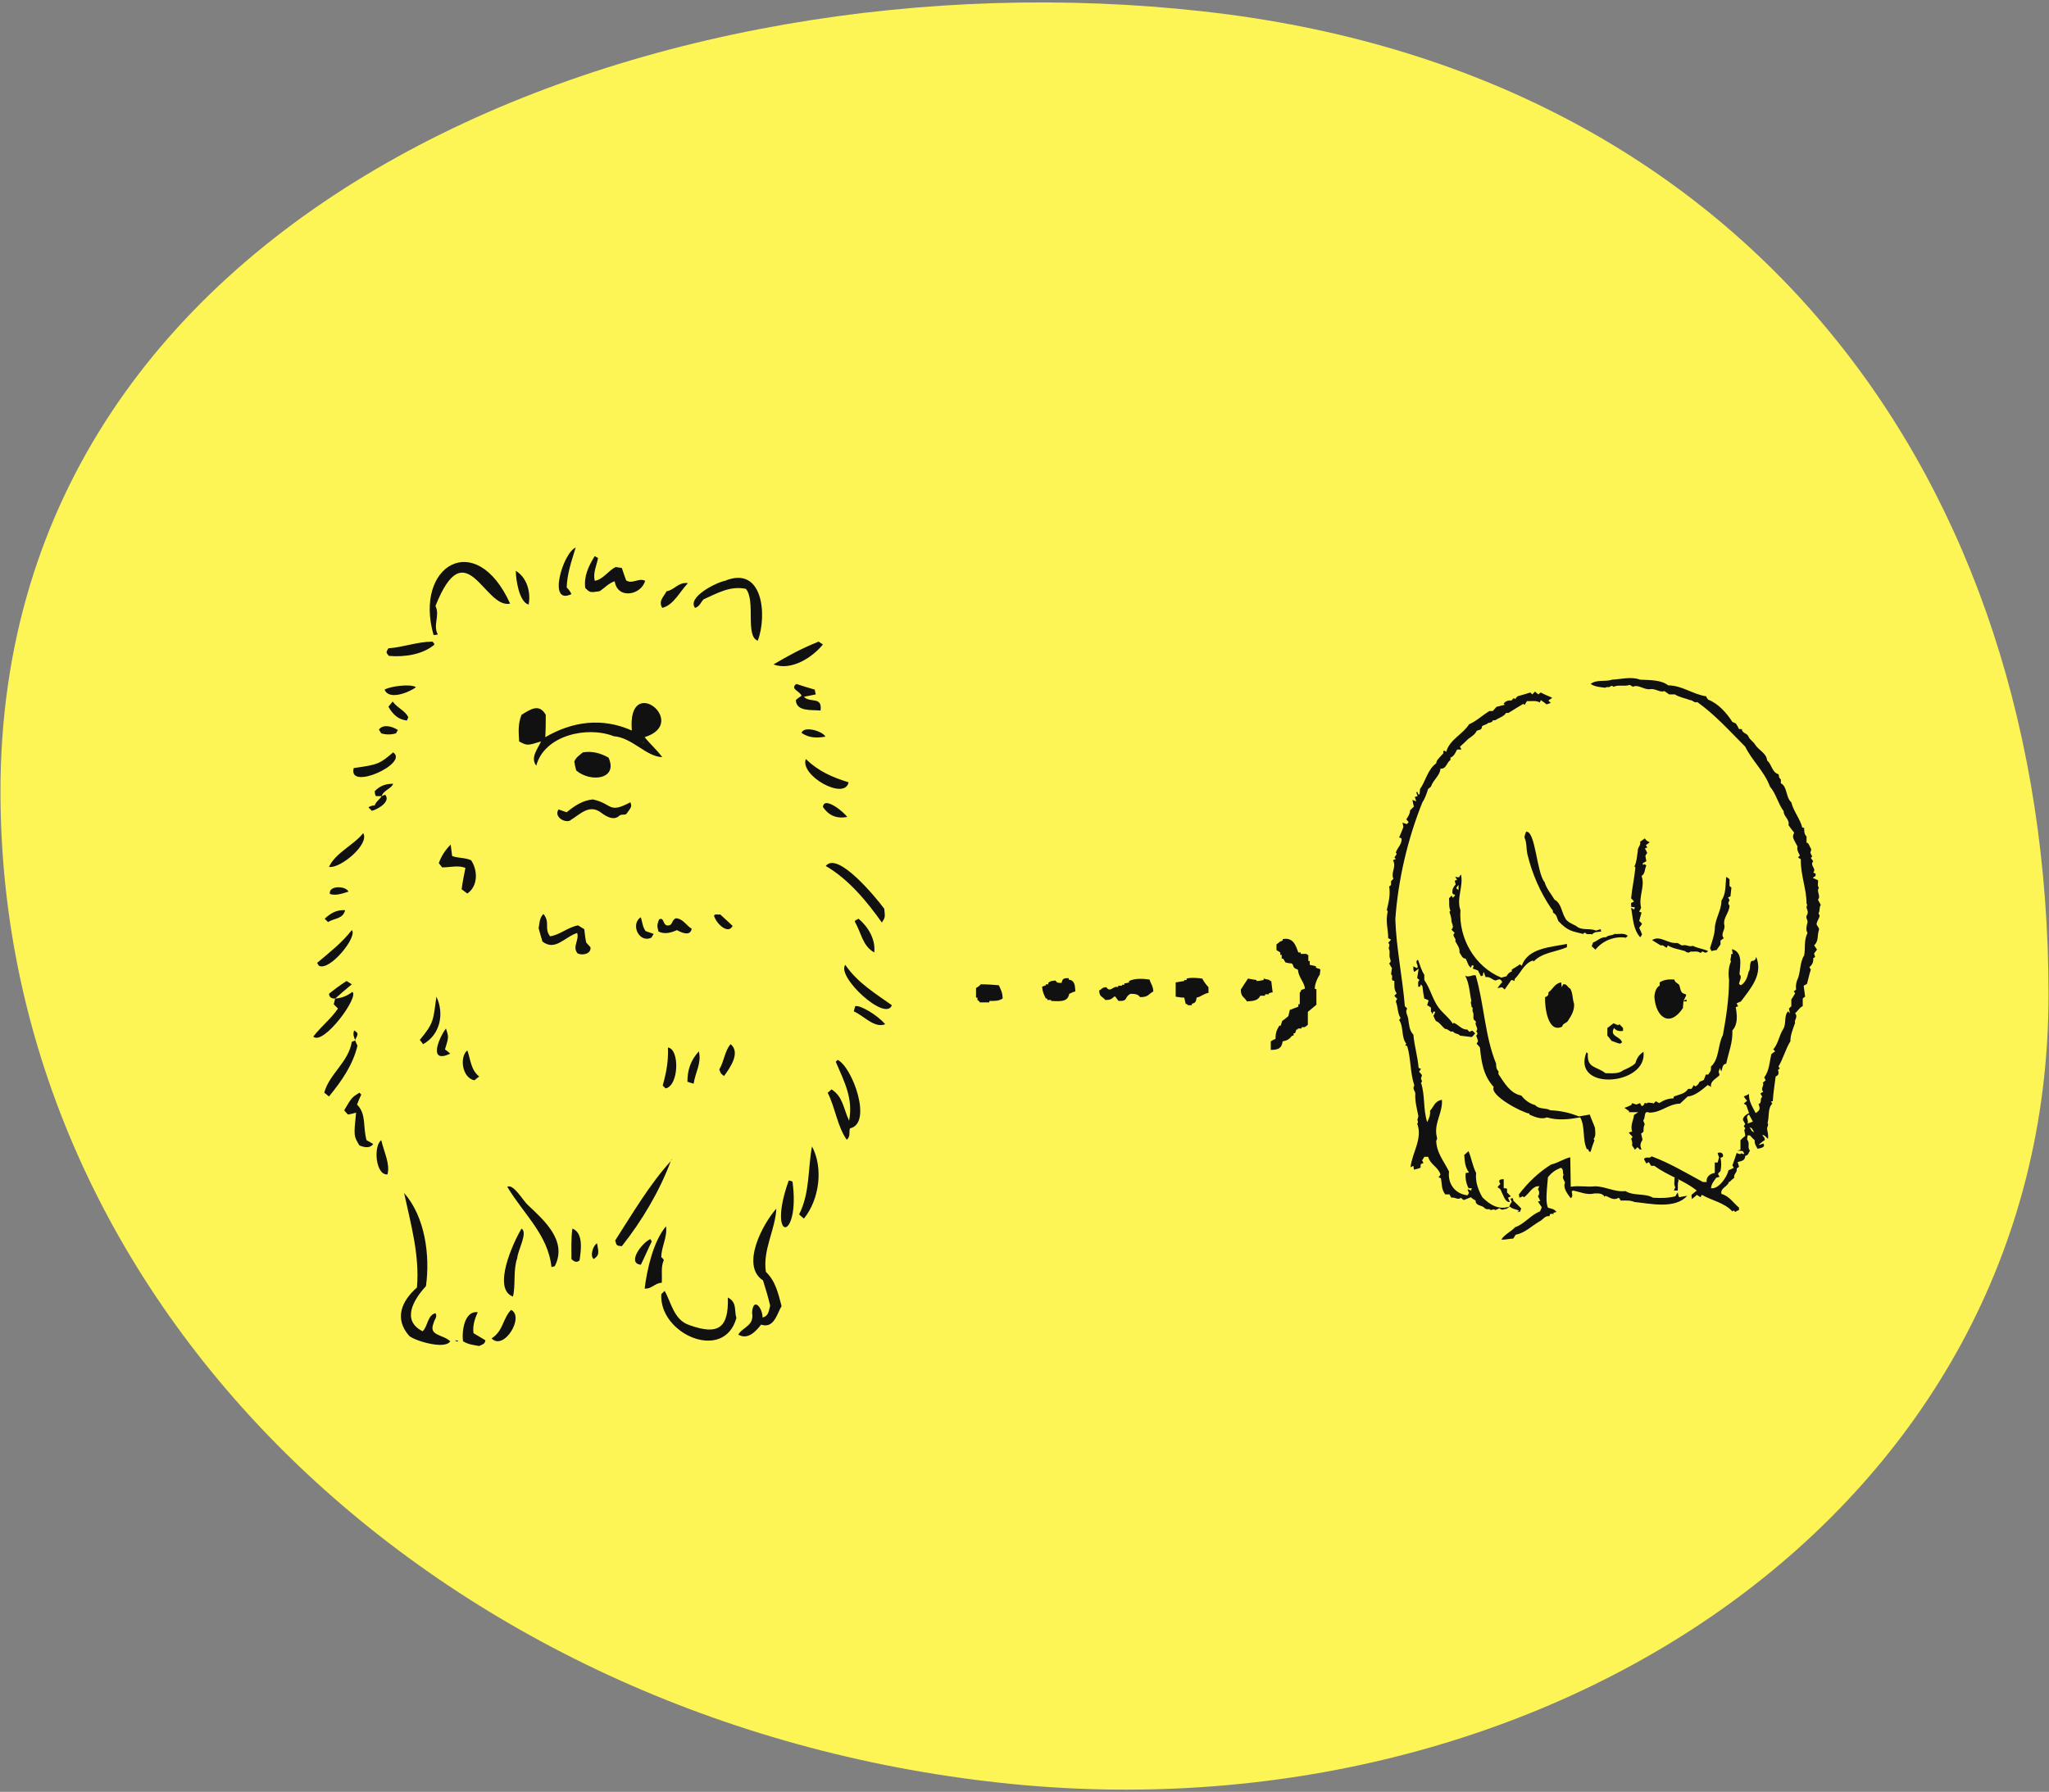 <svg version="1.1" id="layer" xmlns="http://www.w3.org/2000/svg" x="0" y="0" viewBox="0 0 431 377" xml:space="preserve" width="431" height="377"><rect x="0" y="0" width="431" height="377" fill="#808080" stroke="none"/><style>.st1{fill:#111}</style><path d="M253.1 2.4C137.9-10.5.1 42.5.1 166.5c0 108.6 92.5 195.8 210.3 208.6 114.5 12.5 220.5-57.3 220.5-165.8S367.6 15.1 253.1 2.4z" fill-rule="evenodd" clip-rule="evenodd" fill="#fdf556"/><path class="st1" d="M109.2 156c1.7.9 1.7.9 4.6 0-.7 1.6-2.3 3.4-1 5.1 1.7-6.4 10.7-8.4 16.3-6.2 3.9.3 6.8 4.3 10.2 4.4-1.1-1.5-2.5-2.7-3.7-4.2 9.6-3-3.7-13.7-2.7-1.4-6.3-2.8-12.5-1.9-18.2 1.4.1-1.7.1-3.3.1-4.7-1.4-2.5-3.3-1.1-5.1 0-.8 2-.6 3.8-.5 5.6zm26.2.2l-.1.1v-.2l.1.1zM91.2 278.4c.1-.7.9-1.3.4-2.1-1.7.4-1.6 2.8-2.7 3.8-4.6-2.3-1.8-6.8.7-9.5.9-6.5-.2-14.6-4.6-19.6 1.4 6.5 3.3 13.1 2.7 19.9-3.3 2.9-4.8 6.6-1.6 10.2 1.4 1.1 7.6 2.9 8.6 1.1-1.6-1.5-4.6-1.1-3.5-3.8zM163.3 254.3c-2.8 3.1-7.6 12-2.8 15.1.6 1.9 1.1 3.6 1.5 5.3-.3 1.1-.3 2.2-1.6 2.5 0-2.1-2-4.4-2.2-1 .5 2.8-2 3-2.9 4.6 2 1.2 3.7-.7 4.8-2.1 2.7.9 3.3-2.2 4.3-3.9-.7-2.7-1.3-5.3-3.3-7.2-.7-4.6 2-8.9 2.2-13.3zM107.3 127c-7.2-15.9-20.3-8-16.1 6.6.2 0 .5 0 .9-.1-1.1-2 .5-4-.5-6 6.4-16.1 10.3.7 15.7-.5zM153.1 273c.2 6.4-2 8-8.1 5.8-3.3-1.1-3.8-4.8-5.2-7.2l-.7.7c-.5 8.4 13.2 14.4 15.8 5-.5-1.5.2-3.3-1.8-4.3zM148 126.1c2.9-1.3 5.6-2.9 8.9-2.2 2.1 2.5-.2 10 2.5 10.9 2-5.3 1.1-15.9-6.9-12.6-2 .4-8 3.5-6.3 5.7 1-.3 1.2-1.2 1.8-1.8zM176.2 223l-.4.4c1.8 4.2 3.7 7.7 2.8 12.4-1.2-2.6-1.3-5.1-3.7-6.6-.3.3-.5.5-.8.7 1.6 3.2 2 7 4 9.9.9-.7.4-1.7.7-2.4 4.8-1 .5-12.9-2.6-14.4zM126.1 124.4c1-.6 1.9-1.7 3.2-2.1.6 3.9 5.6 2.9 6.4-.1-1.4-.7-2.7.8-4-.1-.3-.8-.6-1.7-.9-2.6-.5-.1-.9-.1-1.3-.2-1.6.8-2.6 2.6-4.4 2.9-.4-1.7.4-3.2.7-4.8-.2-.1-.4-.2-.7-.4-1.3 2.1-2.3 4.2-2 6.7 1 1 1 1 3 .7zM129.4 261c.3 1.1.3 1.1 1.4 1.2 4.2-5.3 7.9-11.5 10.3-17.9-4.4 4.8-8.1 11.1-11.7 16.7zM111 253.5c-1-.9-3-4.5-4.3-3.8 3.4 5.7 8.6 10.1 9.3 16.9.2-.1.5-.1.7-.2 2.7-5.3-2.2-9.6-5.7-12.9z"/><path class="st1" d="M122.6 158.3c-.7.6-1.4 1-1.8 1.9.1.6.2 1.2.4 1.9 3 2.6 8.9 1.9 6.8-2.7-1.8-1-3.5-1.4-5.4-1.1zM131.8 171.2c1.1-1.5 1.1-1.5.8-2.4-4.7 2.5-3.7.3-7.9-.6-2.2.2-3.9 1.4-5.5 2.7-.6-.2-1.2-.4-1.7-.6-1 1.4 1 2.8 2.3 2.4 2.3-1.4 4.2-3.7 6.8-1.6 1.1.8 2.6 1.6 3.7.5.6-.4 1.1 0 1.5-.4zM122.9 195.5c-.5-.3-1-.6-1.3-.8-2.2.4-3.8 2-5.9 2.3-1.3-1.7.1-2.9-1.4-4.7-.9.9-.8 2.1-1 3 .3 1 .5 1.9.8 2.8 2.7 2.1 4.7-1 7.3-1.8.5 1.5-1.1 2.9.1 4.3 1 .5 2.9.1 2.7-1.3-.3-.3-.6-.7-.9-1-.2-1-.3-1.9-.4-2.8zM185.5 194.1c.7-1.1.7-1.1.5-2.9-1.7-2.3-9.8-12.2-12.3-9 4.8 2.8 8.6 7.4 11.8 11.9zM98.3 188c2.3-1.6 2.2-4.9.8-7-1.3-.6-2.7-.4-4-.9-.1-.7-.2-1.5-.3-2.4-1.2 1.2-2 2.5-2.5 3.9.2.3.5.6.7.9 1.8 0 3.3-.5 4.9.1-.3 1.5-.6 3-.8 4.5l1.2.9zM139.6 265.2c.1-.2-.3-.5-.5-.7 0-2.2 1.3-4.1 1-6.5-2.7 3.2-4 9.1-4.5 13.1 1.4.2 2.2-1.2 3.6-1.2.1-1.9-.2-3.3.4-4.7zM168.1 255.5c.2.2.5.5 1 .9 3.3-4.1 4.1-10.7 1.7-15.2-.9 4.8-.4 9.7-2.7 14.3zM75.1 232.4c.3-.8.6-1.5.9-2.1l-.4-.4c-1.6 1-1.6 1-3.2 3.7.2.3.5.6.8.9.6-.1 1-.2 1.7-.4-.5 4.9-.5 4.9.7 6.9 1 .4 2.2.7 2.9-.3-.5-.3-1-.6-1.4-.8-.8-2.9 0-5.5-2-7.5zM109.7 258.5c-1.8 3-6.2 12.7-1.8 14.3.6-2.5 0-5.5.9-8.1.1-1.6 2.3-5.4.9-6.2zM177.8 203c-1.9 2.5 8.5 12.1 9.8 8.5-3.5-2.5-7.2-4.7-9.8-8.5zM74.7 218.9c-.2.1-.4.2-.7.3-.7 4.3-4.7 6.7-5.8 10.7.3.2.6.5 1 .8 2.7-3.3 5-6.6 6-10.7-.2-.3-.3-.7-.5-1.1zM74.1 208.7c-1 .8-2.2 1.3-3.6 1.4l-.3 1.2.9.9c-1.5 2.2-3.6 3.8-5.2 5.9 2.1 2 9.8-8.5 8.2-9.4zM178.5 164.6c-3.5-1.1-6.3-2.3-9-4.9-1.3 3.5 8.2 8.8 9 4.9zM173.1 135.6l-.9-.6c-3.5 1.4-6.3 2.9-9.5 4.8 3.8 1.4 8.2-1.5 10.4-4.2zM165.9 248.4c-4.7 13.2 2.5 12.9.8.2-.2-.1-.5-.2-.8-.2zM82.7 158.3c-2.8 2.4-3.2 2.6-8.3 3.3-1.3 4.9 11.7-1 8.3-3.3zM169.1 146.6c.9-.2 1.7-.3 2.5-.5-.1-.4-.2-.7-.2-1-1.4-.4-2.7-.8-3.9-1.2-1.4 1.1.8 1.5 1.1 2.5-.5.3-.9.6-1.2.9.1 2.5 3.4 2 5.2 2.2.4-3.1-2.2-1.5-3.5-2.9zM100.5 276.1c-2.8-.4-3.4 4-3.1 6.1 1.1.7 2.3.8 3.4 1 .5-.3 1.2-.3 1.3-1.2-.8-.5-1.7-1-2.5-1.5-.2-1.5.2-2.9.9-4.4zM91.4 135.6c-.1-.2-.2-.4-.4-.6-3.2 0-6.2 1.2-9.3 1.4-.2.3-.3.5-.4.8.1.4.2.4.5.8 3.3.3 7.2-.3 9.6-2.4zM120.2 125c-.2-.5-.6-1-1-1.4.1-2.9 1-5.5 1.9-8.4-2.7 1.1-6 12.3-.9 9.8zM76.4 175.3c-2.1 2.6-5.8 4.1-7.2 7.1 2.4.4 8.6-4.8 7.2-7.1zM142.2 193.2c-.9.3-.7 1.4-1.5 1.5-1.4.3-.9-2-2.1-1.2-.4 1.2-.4 1.2-.1 2.5 1.3.6 2.5.3 3.9-.3.9.5 2.8 1.4 3.1-.3-1.1-.6-1.8-2.1-3.3-2.2zM74 195.7c-2.1 2.7-4.7 4.7-7.3 6.9.2.3.3.5.4.6 2.3 1.2 8.2-6.2 6.9-7.5zM107.5 275.6c-1.8 1.9-1.6 4.4-4.1 6 2.6 2.7 7-4.6 4.1-6zM91.8 209.7c-.7 5-.5 5.5-3.5 9.1.2.2.4.5.7.9 3.6-2 4.5-6.4 2.8-10zM140 229c2.8-.5 3-8.3.5-8.6.1 2.9-.3 5.1-1.1 8l.6.6zM120.4 258.5c-.3 2.2-.2 4.4-.2 6.4.6.6 1.1.8 1.7.3.3-2 .9-5.8-1.5-6.7zM179.8 193.9c1.4 2.4 1.6 5.1 4.1 6.5.3-2.8-1.3-5.4-3.3-7.1-.3.2-.8.3-.8.6zM144.7 122.7c-2-.3-2.9 1.5-4.5 1.7-.5 1.1-1.8 2-.9 3.5 2.4-.6 3.6-3.3 5.4-5.2zM81.5 247.1c.6-2.2-.7-4.6-1.3-7.2-1.7 1.2-1.2 7.4 1.3 7.2zM111.2 127.2c.5-2.7-.4-5.7-2.7-7.1 0 1.8.7 6.6 2.7 7.1zM179.9 211.7c-.1.3-.2.6-.3 1.1 2.1.9 4.3 3.6 6.6 2.7-1.6-1.9-5.3-4.1-6.3-3.8zM152.3 226.4c1.3-1.8 3.5-4.9 1.4-6.7-1.2 1.2-1.4 3.7-2.4 5.3.3.8.2.8 1 1.4zM99.8 227.3c.3-.3.6-.5 1-.8-1.8-1.4-1.8-3.6-2.5-5.5-1.7 1.4-1.1 5.8 1.5 6.3zM93.8 216.4c-1.5 2-3.8 7.5.9 5.3-.4-.4-.8-.7-1.1-.9.8-2.6.8-2.6.2-4.4zM144.6 227.6c.4.1.8.3 1.3.4.4-2.5 1.7-4.3 1.1-6.8-1.8 2-2.4 4-2.4 6.4zM87.5 144.6c-1-.8-5.5-.2-6.6.5.9 2.3 5.1.6 6.6-.5zM136.8 260.7c-1.8.8-5 5.1-2 5.4.8-1.6 1.5-3.3 2.3-4.9-.1-.2-.2-.3-.3-.5zM178.2 171.9c-.6-1-4.9-4.5-5.1-2.1 1.2 1.7 2.7 2.5 5.1 2.1zM82.6 147.6c-.3.4-.6.7-.9 1.1 1 1.7 2.1 2.7 3.9 2.9.1-.3.2-.5.3-.7-.8-1.5-2.3-1.9-3.3-3.3zM70.5 210.1c-.1 0-.1 0 0 0-.1 0-.1 0 0 0zM72.9 206.4c-1.4.9-2.6 1.8-3.7 2.7.1.9.7 1 1.3 1 1.1-1 2.2-1.9 3.5-3-.5-.3-.8-.5-1.1-.7zM137 197.3c.2-.3.3-.5.5-.8-.6-.2-1.1-.4-1.7-.6-.6-.8-.7-1.9-1-2.9-2.2 1.3-.5 5.5 2.2 4.3zM154.1 194.8c-.9-.8-1.8-1.7-2.6-2.4-.6.1-1.2-.2-1.3.3.5 1.7 3 4 3.9 2.1zM168.6 154.2c1.6 1.1 3.2 1.1 5 .8-.4-1.1-4.5-2.4-5-.8zM72.6 191.5c-1.8-.1-3 .6-4.3 1.8l.7.7c1.5-.9 3.1-.6 3.6-2.5zM79.1 167.5h1.2c.3-1.2 2.1-1.6 2.4-2.6-1.5 0-2.8.4-3.9 1.6.1.2 0 .7.3 1zM80.3 167.5c.1 0 .1 0 0 0 .1 0 .1 0 0 0 .1 0 0 0 0 0zM77.5 169.9c.2.2.5.4.7.7 1.3-.3 4.1-2 2.8-3.4-.2.1-.4.2-.7.3-.5.8-1.2 1.1-1.5 2-.3-.1-1 .1-1.3.4zM79.7 153.5c.1.2.3.5.5.8 1 .3 2 .3 3.1 0 .1-.2.2-.4.4-.7-1.2-.8-3.1-1.3-4-.1zM69.4 188.1c1.3.4 2.6-.1 3.9-.5-.6-1.3-4.3-1.3-3.9.5zM124.9 264.9c1.1-.8 1.1-1.1.7-3.3-.8.3-1.6 2.7-.7 3.3zM74.5 216.8c-.3.8-.1 1.3.2 2 .7-1.3.7-1.4-.2-2zM74.7 218.8v.1h.1c-.1 0-.1-.1-.1-.1zM95.8 282.1c.2.1.4.3.6 0-.2 0-.4-.1-.6-.1v.1zM141.4 243.8c0 .1-.1.2-.1.2.1 0 .1-.1.1-.2zM141.3 244h-.1c0 .1-.1.2-.1.3 0-.1.1-.2.2-.3-.1.1 0 0 0 0zM382.5 192.2c.4-.6.1-1.3.5-1.8-.2-.4-.4-.7-.6-1.1.7-.8-.4-1.7.2-2.5-.4-.5-.1-1-.2-1.6-.3-.1-.6-.3-1.1-.5.3-.2.4-.3.6-.4v-.5c-.2-.1-.3-.1-.5-.2.8-.9-.8-1.4 0-2.4-.2-.3-.4-.5-.5-.7l.3-.3c-.2-.3-.3-.6-.4-.8.1-.3.2-.6.2-.7-.3-.5-.4-.9-.7-1.3 0 0-.2-.1-.3-.1V176c-.5-.5-.5-1.1-.5-1.8-.1 0-.3-.1-.4-.1-.5-1.9-1.9-3.5-2.3-5.3-1.2-1-.8-3.3-2.2-4v-.8c-.2-.2-.3-.3-.4-.5 0-.2 0-.4-.1-.6-1.4-.4-1.4-2.1-2.4-2.9-.1-1.5-1.7-2.1-2.5-3.3-.4-.7-1.1-1-1.4-1.7-.3-.8-1.4-.7-1.4-1.6h-.6c-.2-.4-.4-.8-.7-1.2-.2-.1-.5-.2-.7-.3-1.2-1.9-3-3.9-5.1-4.7-.2-.3-.4-.5-.4-.7-2.8-.4-5.1-2.3-8-2.3-1.5-1.2-4-1.1-5.9-1.2-1.9-.7-4-.1-5.9 0-1.4.5-3.3-.1-4.5.9.8.6 2.2.7 3.1.8.3-.3.7 0 .9-.2.3-.2.5-.3.8 0 1.1-.5 2.3 0 3.4-.4.2.1.5.3.7.4 1-.6 2.4.7 3.6.5 1.1-.2 2.1.8 3 .4.3.2.7.5 1 .7h1.2c.9.6 2.2.8 3.2 1.2.6 0 .9.7 1.5.4 3.8 2.7 6.9 6.2 10.1 9.4 1.4 2.9 4.1 5.3 5.2 8.4 1.3 1.5 1.7 3.6 2.9 5.2-.1 1 1.3 1.7 1 2.9.4.6.8 1.1 1.2 1.6-.4.9-.4.9.7 2.9-.2.7.2 1.3.5 1.9l-.4.4c.2.1.4.3.6.4-.1 3.2 1.2 6.2 1.2 9.3.3.4-.1.6 0 .9.2.5.4 1 .1 1.5-.4.6.2 1 .1 1.6-.2.7-.4 1.5 0 2.2-.8 1.6-.4 3.1-.7 4.7-1 1.6-.7 3.7-1.5 5.3-.2.6-.3 1.2-.2 1.9-.2.2-.4.3-.5.4.1.1.2.2.3.4-.2.4-.5.8-.8 1.3v1.4l-.5.5c.1.4.1.6.2 1l-.4-.4c-.9.9-.3 2.6-1 3.7-.9 1.4-1 3-2.1 4.3l.4.4c-.3.2-.6.4-.8.6-.4 1.6-.4 3.4-1.5 4.9l.3.6c-.2.2-.4.3-.6.5.4.6-.6 1.2.1 1.9-.2.1-.4.2-.6.4.2.3.2.4.4.7-.6.3 0 1.3-.8 1.5.4 1 .3 1.3-.6 1.9-.6-1.2-1.5-2.5-1.4-4-.4.2-.7.3-1.1.5.2.3.4.6.7.9-.2.2-.4.3-.7.6.3.2.5.3.5.3.3.7.4 1.2.6 1.7-.6.3-1.2.7-1.3 1.4.2.3.3.6.5.9-.1.2-.2.3-.3.4.1.2.2.4.3.5l-.2.4c.1.5.2.9.2 1.2-.4.3-.7.6-1 .9v2c-.2.1-.3.1-.7.2.6 0 .9.1 1.2.1.1.2.2.4.3.5-.3.4-.5-.3-.8.1-.1.1-.5-.1-.8-.2-.3.9-.6 1.8-.9 2.6.1.2.2.3.3.5-.4.2-.7.4-1.1.5-.3 1.4-2.1 4.1-3.7 3.8.1-1 .7-1.6 1.1-2.2.3-.1.5-.1.7-.2-.2-.3-.3-.5-.3-.7l.5-.5c.2-1.1.2-1.8 0-2.8.2-.1.4-.1.5-.2.2-.7-.4-1.1-1.1-.8.1.4.2.7.3.9-.1.4-.2.7-.3 1.1h-.6v2.2c-1 .1-1.9.9-1.7 1.9h-.8c-3.7-2-7-4-10.8-5.4-.4.6-1.2-.1-1.6.6.2.3.3.6.5.9.2-.1.4-.2.5-.3.2.3.4.6.5.8h.7c2.8 2.1 6.2 3 8.9 5.2-.4.3-.7.6-1.1.9 0 .2 0 .5.1.9.4-.4.8-.6 1-.9.3.2.5.3.8.5.1-.2.2-.4.3-.5 2 1.2 4.7 1.6 6.4 3.5.1-.1.2-.2.3-.2l.3.3c.3-.2.5-.3.8-.4v-.5c-1.2-1-2-2.4-3.7-2.9-.3-1.3 1.4-1.5 1.6-2.6l.1.1c.3-.3.6-.6 1-.9-.2-.8.7-1.1.5-1.9.1-.1.3-.3.5-.4-.1-.4-.2-.7-.3-1 .8-.2 1.6-.3 1.6-1.3.7-.1.7-.7 1-1.1-.6-.6 0-1.5-.5-2.2-.2-.2 0-.6 0-1h.5c.3.3.6.7 1 1-.1.8.4 1.4.6 1.8.6-.1 1.8-.3 1.2-1.1-.3.1-.5.2-.8.3 0 0 0-.1-.1-.1.4-.3.8-.7 1.2-.9.1-.5-.3-.7-.5-1.1.6 0 .8.6 1.2.8.1-.8-.1-1.4-.2-2.1 0-.4.4-.9.1-1.2.4-1.4 0-3.1 1-4.1-.1-.2-.2-.3-.3-.4.2-.1.3-.1.4-.1.1-1.8.4-3.5.6-5.2.7-.3.7-.7.5-1.4.1-.1.3-.2.4-.3-.1-.1-.2-.2-.3-.4 1-1.7 1.5-3.7 2.5-5.3 0-1.3.5-2.5 1-3.9-.3-.5.7-1.2 0-2 .6-.5.9-1.2 1.6-1.5v-1.6c.1-.1.3-.3.5-.4-.1-.8-.2-1.5-.3-2.3.3-.2.6-.3.7-.4.3-1.1.5-2.1.8-3-.1-.2-.2-.3-.3-.5.6-.5.9-1.1.8-1.9.2-.1.4-.2.4-.3-.1-.3-.2-.5-.2-.7.2-.3.4-.5.6-.8l-.6-.9c1-.9.6-2 1-3.2.2-.4-.4-.8-.5-1.3.3-1.2 1-1.6.4-2.2zm-14.9 44.2c.3-.8-.6-1.4.3-1.9.3.5.5.9.8 1.5-.3.1-.5.2-1.1.4zm.4.8c.7.1.6.6 1 1-.7-.1-.6-.6-1-1zM316.8 254.4l.9-.6c-2.4.9-4.3-.3-5.9-1.9-.9-1.6-1.5-3.3-1.3-5.1-.8-1.6-.9-2.9-1.6-4.6-.4.4-.7.6-.9.8.1 1.5.2 2.6 1 3.7-.2 0-.5.1-.7.1-.1 1.2.1 2.2.6 3.2h.7c-.1.2-.1.4-.2.5-.2-.1-.4-.2-.7-.3.1.4.2.6.3.8-.1.2-.3.4-.3.5-2.7-.3-4.2-2.5-3.9-5-1.2-2.4-2.6-3.9-2.7-6.5.4-.4 0-1 0-1.6-.2-2.5 1.4-4.5 1.2-7-1.6.3-1.7 1.5-2.5 2.3.1.9-.2 1.6-.6 2.4-.9-2.9-.4-5.6-1.3-8.3.4-.3.1-.5 0-.8 0-.3.2-.6.2-.8-.2-.3-.4-.5-.6-.7.1-.2.2-.3.4-.6-.2-.1-.4-.2-.5-.2-.2-2.5-.9-4.6-1.1-7-.9-.9-.9-2.2-1.1-3.4-.1-.7-.7-1.4-.2-2.1l-.5-.5c-.5-6.1-1.8-12.2-2-18.3.6-8.4 2.6-16.9 5.7-24.6.6-.9.9-1.9 1.2-2.8.3-.2.6-.5.6-.5.5-1.5 1.9-2.3 2-3.8 1.2.2 1.3-1.3 2.1-1.8v-.5c.8-.3 1-1 1.4-1.7h.9l-.3-.6c.6-.5 1.2-1.1 1.7-1.6.7-.5 1.5-1 1.8-1.7.4-.3 1.1-.1 1.1-.9.1-.3.8-.4 1.1-.6.3-.4 1-.1 1.2-.7 0-.1.4 0 .6-.1.7-.5 1.7-.7 2.2-1.5h.5c1.1-.7 2.1-1.3 3.1-1.9.1 0 .1.1.3.2.2-.3.3-.5.5-.8.9.1 1.8-.2 2.7.3.1-.2.1-.3.2-.5.4.3.9.6 1.2.9l.9-.3-.5-.5c.2-.2.5-.3.8-.6-.9-.4-1.7-.7-2.4-1.1-.2.1-.3.2-.5.4-.3-.2-.5-.4-.7-.6l-.6.6-.4-.4c-.9.3-1.7.5-2.7.8-.1.1-.3.3-.5.6-.1-.1-.2-.2-.3-.2l-.5.5c-.6-.1-1.2.1-1.6.6.1.1.1.2.2.3-.6.1-1.1.3-1.7.4-.2.2-.5.6-.8.9h-.7c-1.5.9-2.7 2.1-4.3 2.8-1.3 2.1-4.1 3.2-4.8 5.8-.2-.2-.3-.3-.6-.2v.5c-1.4 1.5-1.4 1.5-1.5 2.1-1.8 1.3-2.2 3.7-3.4 5.4 0 .3-.1.7-.1 1.1-.1 0-.1.1-.2.1l-.3-.6c-.1 0-.1.1-.2.1.1.2.1.4.3.8-.1 0-.4.1-.6.2l.3.9c-.3-.1-.5-.2-.8-.3.1.6.2 1 .3 1.4l-.8.8c0 .7-.4 1.3-.8 1.9.2.2.4.4.5.6l-.4.4c-.3-.1-.5-.2-.9-.3.1.4.2.7.2.9-.3.8-.6 1.5-.9 2.2.2.1.4.1.5.2.2 1.1-.9 2-1.2 3 .1.1.2.2.2.3-.2.2-.3.5-.5.7l.3.3c-.2.1-.3.2-.6.3.8 1.4-.5 2.5.1 3.9l-.5.5v.8c-.1.1-.3.3-.4.3.3 1.7-.1 3.3-.5 5l.2.2c-.5 2.4.1 3.7.1 5.7l.6.3c-.3.3-.4.5-.6.7.6.4-.1.9.2 1.4.2.4 0 1.1.1 1.6s.5.9-.1 1.3c.2.3.3.6.6 1-.1.3-.1.8-.2 1.3.5.3 0 .9.3 1.3.2 0 .3.1.4.1 0 1-.1 1.9.5 2.6l-.5.5c.2.3.4.5.6.6l-.3.6c.5 1.2.3 2.4 1 3.5-.1.2-.2.3-.3.4 1 1.5.4 3.6 1.5 5-.1.1-.1.2-.2.4.1 0 .2 0 .4.1.8 2.7.6 5.6 1.5 8.3-.5.7.2 1.1.2 1.7-.1 1.5.3 3 .6 4.5.1.2 0 .5-.1.8-.2.3.3.7-.1 1 1.2 3.2-1.1 6.2-1.4 9.2l.6-.3c0 .2.1.5.1.8.5-.1.9-.2 1.4-.4 0-.3 0-.6.1-.8.2-.1.4-.1.5-.2-.1-.3-.2-.5-.3-.5.2-.3.4-.6.5-.8h.8c.5 1.7 2 2 2.6 3.7-.1.2-.2.4-.4.6.2.1.4.2.5.2.2 1.2.1 2.4.9 3.4h.9c.1.3.3.5.4.7.7-.2 1.4.6 2 0 .2.2.4.4.6.5l1.5-.6c.3.3.6.5 1 .7-.1 1 1.1 1 1.7 1.4.3.4.7.5 1.2.4.3.5.8-.2 1.2.2.4-.1.7-.3.9-.4.7.7 1.1 0 1.4.2z"/><path class="st1" d="M346.9 232c-.3-.1-.6.4-.9 0-.2.3-.2.7-.7.7-.1-.2-.2-.3-.3-.6-.3.1-.6.2-.8.3l-.9-.3c-.1.2-.1.4-.2.4-.4.2-.8.4-1.4.6.4.3.7.5 1 .7 0 .1-.1.1-.1.2h2c-.4.3-.6.4-.9.6-.1 1.1-.8 2.1-.4 3.5-.2 0-.4.1-.7.2.3.4.6.6.8.9-.1.2-.2.3-.3.4.2.5.3.9.2 1.4l.6.9.5-.5c.3 0 .4.7.9.4-.5-.8-.1-1.5.2-2-.1-.5-.2-.8-.3-1.3.2-.1.4-.3.5-.4 0-.5 0-1 .2-1.4.2-.4-.5-.8-.1-1.2.3-.6 0-1.9 1.1-1.4 2.6 0 3.9-1.8 6.5-1.9.5-.5 1.1-1 1.6-1.5 1.5-.1 3-1.4 4.2-2.4.3.1.4.2.7.4-.2-1.3 1.1-1.7 1.8-2.5-.1-.3-.1-.5-.2-.7 0-.1 0-.1 0 0 .1-.3.2-.5.3-.8.1.5.1.4.3.7.2-.7.2-1.5 1-1.6.5-2.4 1.4-4.4 1.3-7 1.2-1.3 1-3.2.7-4.9.1 0 .3-.1.5-.2-.1-.2-.2-.3-.3-.6.4-.2.7-.3.9-.4 2.1-2.8 4.7-5.7 3.2-9.4-.1.7-.5.9-1 .9-.5.8-.1 1.6-.6 2.3-.2 1-.6 2.2-1.6 2.8-.2-.1-.3-.2-.4-.3.1-.7.7-1.5.1-2 .1-1.8.8-4.7-1.6-5.3.1.4.1.7.2 1-.1 0-.2 0-.4.1.2.5-.3 1 0 1.5-.5 1.1-.6 2.6-.4 3.8 0 3.9-.6 7.9-1.3 11.7-1.1 2-.7 5-2.5 6.6 0 .9 0 .9-.6 1.7h-.5c-.1.4-.3.8-.4 1.1-.3.2-.7.3-.9.4-.2.5-.5.8-.9 1l-.3-.3c-.2.3-.3.5-.5.8h-.7c-.7 1.1-2 1.2-3 1.6 0 .1-.1.3-.1.4-1.1 0-2.1.4-3 1-.2-.1-.5-.3-.7-.4l-.5.5c-.2-.2-.6-.1-.9-.2zM335.5 237.3c-.4-1.1-.8-1.9-1.1-2.8-.7.1-1.5.3-2.3.4-1.7-.7-3.7-1.2-6-1.3-1-.6-2.3-.1-3.2-1.1-1.2-.3-2.2-1.1-2.9-2-2.3-.4-3.6-2.7-4.8-4.5v-.6c-.5-.5-.5-1.1-.5-1.6-2.4-5.9-2.5-12.5-4.3-18.6-.9-.1-1.4.5-2.2.1.9 1.7.9 3.5 1.3 5.3-.3.4.1.8 0 1.2.5.2.1.8.3 1.1.3.5 0 1.1.2 1.6l.5.5c-.5.6.7 1.3 0 2 .4.3.3.7 0 .9.2.4.3.8.4 1.2-.1.2-.2.3-.3.5.3.3.5.5.7.8.3 3 .7 5.9 2.9 8.3-.9 1.8 6 5.4 7.5 5.6v.2c1.1.5 2.5 1.1 3.7.6 2.3.7 4.7.4 7 0 1.1 2 .4 4.6 1.4 6.7.5-.2.2.7.8.5.2-.8.5-1.6.8-2.4l-.2-.2c.6-.8.3-1.8.3-2.4zM352.9 250.9c-.2.3-.4.6-.5.8-1.6.4-3.1.4-4.7.3-1.7-1-4-.3-5.8-1.4-2.1.3-4.3-1-6.4-1-1.7.2-3.3-.2-5.1.1 0-2.1-.1-4.2-.1-6.2-1.4.3-2.6 1.2-4 1.5-2.6 1.6-4.9 3.8-6.8 6.3 0 .2.1.4.1.7.3-.1.5-.2.7-.3.1.1.3.2.3.2 1.1-.8 1.8-2.5 3.2-2.3l-.3.6c.3.5.4 1 0 1.5.2.3.3.6.5 1-.2 0-.3.1-.5.1.3.4.5.8.8 1.2-.1.3-.2.6-.4.9-1.9.7-3.3 2.7-5.2 3.3-.9 1-2.1 1.4-2.9 2.6.8.1 1.7-.2 2.5-.2.2-.3.4-.6.5-.8 2-.4 3.3-1.8 5-2.8.7-.3 1.2-1.3 2.1-1.1.1-.2.1-.3.2-.5h.8l-.2-.2c.2-.1.4-.1.7-.2-.5-.7-1.2-.7-1.8-.9-.4-1.1-.4-2.2 0-6.4.8-1 1.5-1.5 2.7-2 .7.3.3 1 .6 1.5-.4.6.1 1.1.3 1.6-.5 1.1.5 2.4 1.2 3.3.5-.3.3-.9.2-1.4.1-.1.2-.2.3-.2 1.6.3 2.9 1 4.5.6.6 0 1.3-.1 1.9.4 0 0 .1.1.2.3l.2-.2c.9.3 1.7 1.1 2.8.4.2.2.3.4.4.6 1 0 2-.1 2.9.3 3.2.3 8.5 1.6 11.1-1.3-.7.1-1.2.2-1.7.3-.2-.4-.2-.6-.3-1zM305.1 191.6c-.1.1-.2.2-.2.3.2.6.4 1.2.4 1.8 0 .6.7 1.3 0 1.9l.7.7c-.8.6.5 1.2.1 1.7.4.8 1 1.4.9 2.4.4.6.6 1.3 1.3 1.3.4.7.5 1.5 1.1 1.9.1-.2.1-.3.2-.5.1 0 .2 0 .4.1-.1.2-.1.4-.2.6.4.1.8.3 1.1.4.2.5.5.9.6 1.2.1 0 .3-.1.5-.2-.1-.2-.2-.2-.1-.1.1-.3.1-.4.2-.6.2.5.3.8.4 1.1.9-.2 1.4.6 2.1.7.9-.4 1-.3 1.4.3-.3.4-.6.7-1 1.3.5-.1.7-.1.9-.2.2.1.4.3.6.5.5-.7.9-1.3 1.4-2 .2 0 .5.1.7.2v-.4c1.4-1.4 1.9-3.2 3.8-3.9.1.1.2.1.2.2 1.8-1.9 4.7-2 7-3v-.7c-3.3.7-8.2.8-9.5 4.6-.2-.2-.3-.2-.4-.3-.5.4-1.1.7-1.7 1.1v.4c-.6.2-.9.6-1.1 1-.4.1-.7.2-1.1.3-5.6-2.3-9-8.3-8.6-14.2-.9-2.4.7-5.2.1-7.5-.2.2-.3.5-.4.6-.3 0-.5-.1-.8-.1.2.3.3.5.4.6-.1.1-.3.1-.5.2.1.3.1.5.2.8-.5.5-.9 1.3-.6 2 .2.1.3.1.5.2-.2.3-.3.4-.5.6-.1-.2-.2-.3-.2-.5l-.6.6c.1.9-.1 1.8.3 2.6zm1.7-5.4v1.1c-.2-.2-.3-.3-.5-.4.1-.2.2-.4.5-.7zM328.8 207.1c-.1.2-.1.3-.3.6 0-.4-.1-.6-.1-1-1.4.2-1.8 1.5-2.7 2.1.1.6-.3.9-.7 1-.1 2.1.6 7.7 3.6 6.2.1-.7.9-.7 1.2-1.2.8-1.2 1.4-2.3 1.3-3.6-.4-1.2-.2-2.1-.8-3.2-.5-.1-.7-1.1-1.5-.9zM324.9 185.6c-1.7-2-1.9-10.9-3.9-10.6-.1.4-.4.9-.3 1.3.5 1.1.3 2.2.6 3.5 1 4.1 2.7 8 5.1 11.5.4.1.1.7.4.8.7.4.7 1.1 1 1.7 2.1 2.2 2.9 2.1 5.2 2.7.1-.1.2-.2.4-.3.4.6 1 .2 1.5.4.5-.6 1.2-.5 1.9-.6 0-.2-.1-.3-.1-.5-.4.1-.7.2-1 .3-1.3-.6-3 .1-4.2-1-.8-.4-2-.9-2.3-1.7-.7-1.1-.8-3.1-2.2-3.8-.7-1.2-1.7-2.3-2.1-3.7zM354.3 209.1c-.9-.2-.8-1.2-1.1-1.9-.4-.4-.9-.5-1-1.1-1.1-.1-2.2 0-3.1.6v.7c-.8.3-1.1 1.7-1.1 2.4.3 4.2 3.2 6.5 6 2.3 0-.5.1-.9.1-1.4h.7c0-.2-.1-.3-.1-.4-.2.1-.3.1-.6.3.3-.6.5-.9.6-1.3-.1 0-.2-.2-.4-.2zM343.1 191c.4 2.2.4 4.5 1.9 6.2.2-.2.3-.4.4-.6-.2-.5-.4-1-.6-1.4.2-.3.4-.5.6-.8-.2-.3-.4-.5-.6-.6.2-.7.3-1.2.5-1.8-.2-.1-.4-.1-.5-.2.2-.3.3-.6.4-.8-.6-2.4.9-4.5.1-6.7.8-.5.6-1.4 1-2.2-.1-.1-.3-.2-.4-.3-.1.1-.2.1-.3.2 0-.1 0-.2-.1-.3.2-.2.5-.3.8-.5-.1-.4-.1-.7-.2-1.1.1-.2.2-.5.4-.6-.2-.4-.3-.7-.5-1 .2-.1.4-.1.5-.2-.1-.2-.2-.3-.3-.5.3-.2.5-.3.8-.6-.5-.2-.8-.4-1-.8-.4.3-.7.5-1 .7.2.8-.6 1.2-.5 2-.2 1.1-.2 2.2-.7 3.2l.2.2c-.2 2.2-.7 4.3-.9 6.5.2.2.4.4.6.7-.3.1-.4.2-.6.3v.8c.2 0 .5.1.8.1-.1.2-.1.3-.2.5-.1-.2-.3-.2-.6-.4z"/><path class="st1" d="M302.2 214.9c.7.3 1.1 1.1 1.8 1.6.6-.1 1 .8 1.6.5.4.6 1.2.4 1.5.9.9.1 1.7.2 2.5.3.3-.3.5-.5.7-.8-.2-.2-.4-.3-.5-.5-.2-.1-.5.1-.7.2l-.5-.5c-1.1.1-1.8-1-2.8-1.4l-.2.2c-.8-1.3-2.1-2.2-3-3.4-1.3-1.8-1.7-3.9-3-5.8v-1.1c-.6-.9-.9-2-1.3-3.1h-.2c-.5.6.4 1.1 0 1.7-.3-.1-.5-.2-.8-.4 0 .4-.1.8.2 1.2.3-.2.5-.4.9-.7-.1.8-.2 1.4-.3 2 .1.1.3.2.5.4-.5.4-.2.9-.3 1.4h.4c.1-.2.1-.3.2-.5.1.2.2.3.3.4.1.8.2 1.7.4 2.6.3.1.6.2.9.4-.1.3-.2.7-.3 1 .2.1.5.3.8.5v1l.1-.1c.1.1.1.3.2.5.1-.3.2-.4.2-.6.1 0 .3.1.4.1-.1.3-.2.6-.4.8.3.6.4 1.1.7 1.2zM363.1 184.5c-.2 1.8 0 3.5-1 5 0 2.1-1.4 3.9-1.4 6-.1 1.4-.6 2.6-1 4l.3.6c.4-.1.8-.2 1.1-.2.2-.4.5-.7.8-1.2v-.8c.3-.2.5-.4.7-.5-.8-.9.4-1.8.1-2.8-.3-1.5 1.1-2.6 1.1-4.1-.5-.4-.1-.8 0-1.1l-.3-.6c.2-.1.3-.1.5-.2.1-.6.1-1.2.2-1.9-.1 0-.3-.2-.4-.3V185c-.2-.2-.4-.3-.7-.5zM337.7 225.8c-1.9-1.5-3.9-1-3.7-4.1 0-.1-.2-.2-.3-.3-3.2 8.3 12.9 7 12-.1-.9.6-1.4 1.3-1.7 2.4-.7.7-1.7 1.1-2.6 1.5-.9.8-2.5.6-3.7.6zM355.6 200.2c.7.1 1.4-.2 2.1.3.1-.1.3-.2.4-.3.3 0 .6.6 1.2-.1-1.1-.5-2.3-.6-3.2-1.1-.8.3-1.3-.3-2.1-.1-.5.1-.8-.5-1.3-.5-1.9.2-3.5-1.7-5.2-.6.6.4 1.2.7 1.8 1.1h.5c.3.2.5.4.8.5.1-.2.2-.4.2-.5 1.1.7 2.3.8 3.6 1.2.4.3.8.5 1.2.1zM341.4 216.9v-.6c-.3-.3-.5-.6-.8-.8l-.2.2c-.4-.1-.7-.3-1-.4-.4.3-.9.7-1.3 1v1.6c.4.4.7.9.9 1.1.8.3 1.3.5 1.8.6.1-.1.3-.2.4-.3-.4-1.3-2.7-1.2-1.7-3 .6.7 1.3.7 1.9.6zM339.6 196.5c-.5.4-1.3.2-1.8.7-1.1-.1-1.8.8-2.7 1.1-.1.3-.2.5-.3.8.3.2.5.5.8.7 1.5-1.9 4.1-2.9 6.4-2.5l.4-.4c-.8-.7-1.8-.3-2.8-.4zM315.9 250.9c.4.7.7 2.1 1.7 2-.1-.2-.2-.5-.4-.9l.6-.3-.8-.8v-.8c-.3-.1-.5-.1-.7-.1v-1.9c-1.1 0-1.1.4-.7 1-.2.2-.4.4-.6.7.7.4.6.4.9 1.1z"/><path class="st1" d="M319.7 255c.1-.3.2-.5.3-.7-.5-.6-1.1-1.1-1.7-1.7 0-.1 0-.3-.1-.5-.2 0-.3.1-.5.1.1.2.2.4.3.7-.2.2-.4.5-.5.9.6.6 1.3.6 2 .9-.1.1-.2.2-.3.4.3-.2.4-.2.5-.1zM352.9 250.5c.1-.7-.1-1.5.2-2.1-.1-.2-.2-.4-.2-.6h-.7c.1.7-.2 1.4.2 2-.1.2-.2.4-.3.7h.8zM267.4 206.4h-.3v-.2c-.4-.1-.8-.2-1.3-.3v.3c-.5.1-1 .2-1.5.2v-.2l-1.8-.3c-.5.8-1 1.5-1.5 2.3 0 1.6.7 1.5 1.3 2.5 1.5-.1 2.3-.2 2.8-1.2h1v-.3h.8v-.2c.3-.1.5-.2.8-.2-.1-.9-.2-1.7-.3-2.4zM206.3 207.1c-.2.3-.7.6-1 .8v2h.3v.5c.1.1.4.2.5.5h2v-.3c1.5 0 1.9 0 2.8-.5 0-1.3-.4-1.9-.8-2.8-1-.1-2.5-.2-3.8-.2zM224.8 206.1v-.3c-1.1 0-1.3.1-1.5 1-.9 0-.9 0-1.3-.5-.9.1-1 .1-1.5.5v.3h-.5v.2c-.3.1-.5.2-.8.3.1 1.2.4 1.7.8 2.5h.3v.3h.8v.2c2.1.1 3.5.2 3.8-1.5.6-.2.7-.4 1.3-.5-.1-1.3-.1-2.3-1.4-2.5zM276.8 203.6v-.3c-.4-.1-.8-.2-1.3-.3v-.8h-.3v-1.3h-.3v-.2h-1.3v-.3h-.5c-.5-1.3-1-3.3-3.3-2.8v.3c-.7.2-.7.4-1.3.8v1.2c.3.2.5.3.8.5v.5h.3v.8h.3c.2.3.3.5.5.8.4.1.8.2 1.3.2.6.5 0 .9 1.3 1.3.2 1.8 1.3 2.5 1.5 4-.3.1-.5.2-.8.3-.1.5-.3.5-.3.5v2.5h-.3v.5c-.6.2-1.2.5-1.8.7-.1.4-.2.8-.3 1.3-.4.3-.8.7-1.3 1-.1.3-.2.7-.3 1h-.3c-.5.9-.8 1.3-.8 2.8-.6.2-.6.3-1 .5v1.8c1.7 0 2.3-.4 2.5-1.8 1.1-.2 1.4-.5 2-1.2h.3v-.5h.3c.1-.2.2-.5.3-.8h.3v-.2h.8v-.3c.6.1.8 0 1.3-.5v-2.7l1.8-1.5v-3.3h-.3c-.2-.8.7-2.7 1-3 .2-1.6.3-1-.8-1.5zM252.9 205.9c-.6-.1-2.4-.3-3.3 0v.3h-.5v.2l-1.8.3v3c.6.1 1.2.2 1.8.2.1.4.2.8.3 1.3.5.2.2 0 .5.3h.8v-.3c.8-.2.9-.5 1-1.3 1-.2 1.4-.8 2.5-1v-1.2c-.5-.5-1-1.2-1.3-1.8zM237.5 206.4v.3c-.3.1-.7.2-1 .2v.3h-.5v.2h-.8v.3c-1.1-.4-1.6 1.3-2.5 0-1.1.1-.8.4-1.5.7.1 1.5.7 1.2 1.3 2 1.3 0 1.3-.3 2-.8.3.3.5.7.8 1 2.1.1 1.1-.8 2.5-1.5 1 0 1.6.1 2 .7 1.8 0 1.7-.6 2.8-1.2-.1-1.3-.5-1.5-.8-2.5-1.4-.2-3-.3-4.3.3z"/></svg>